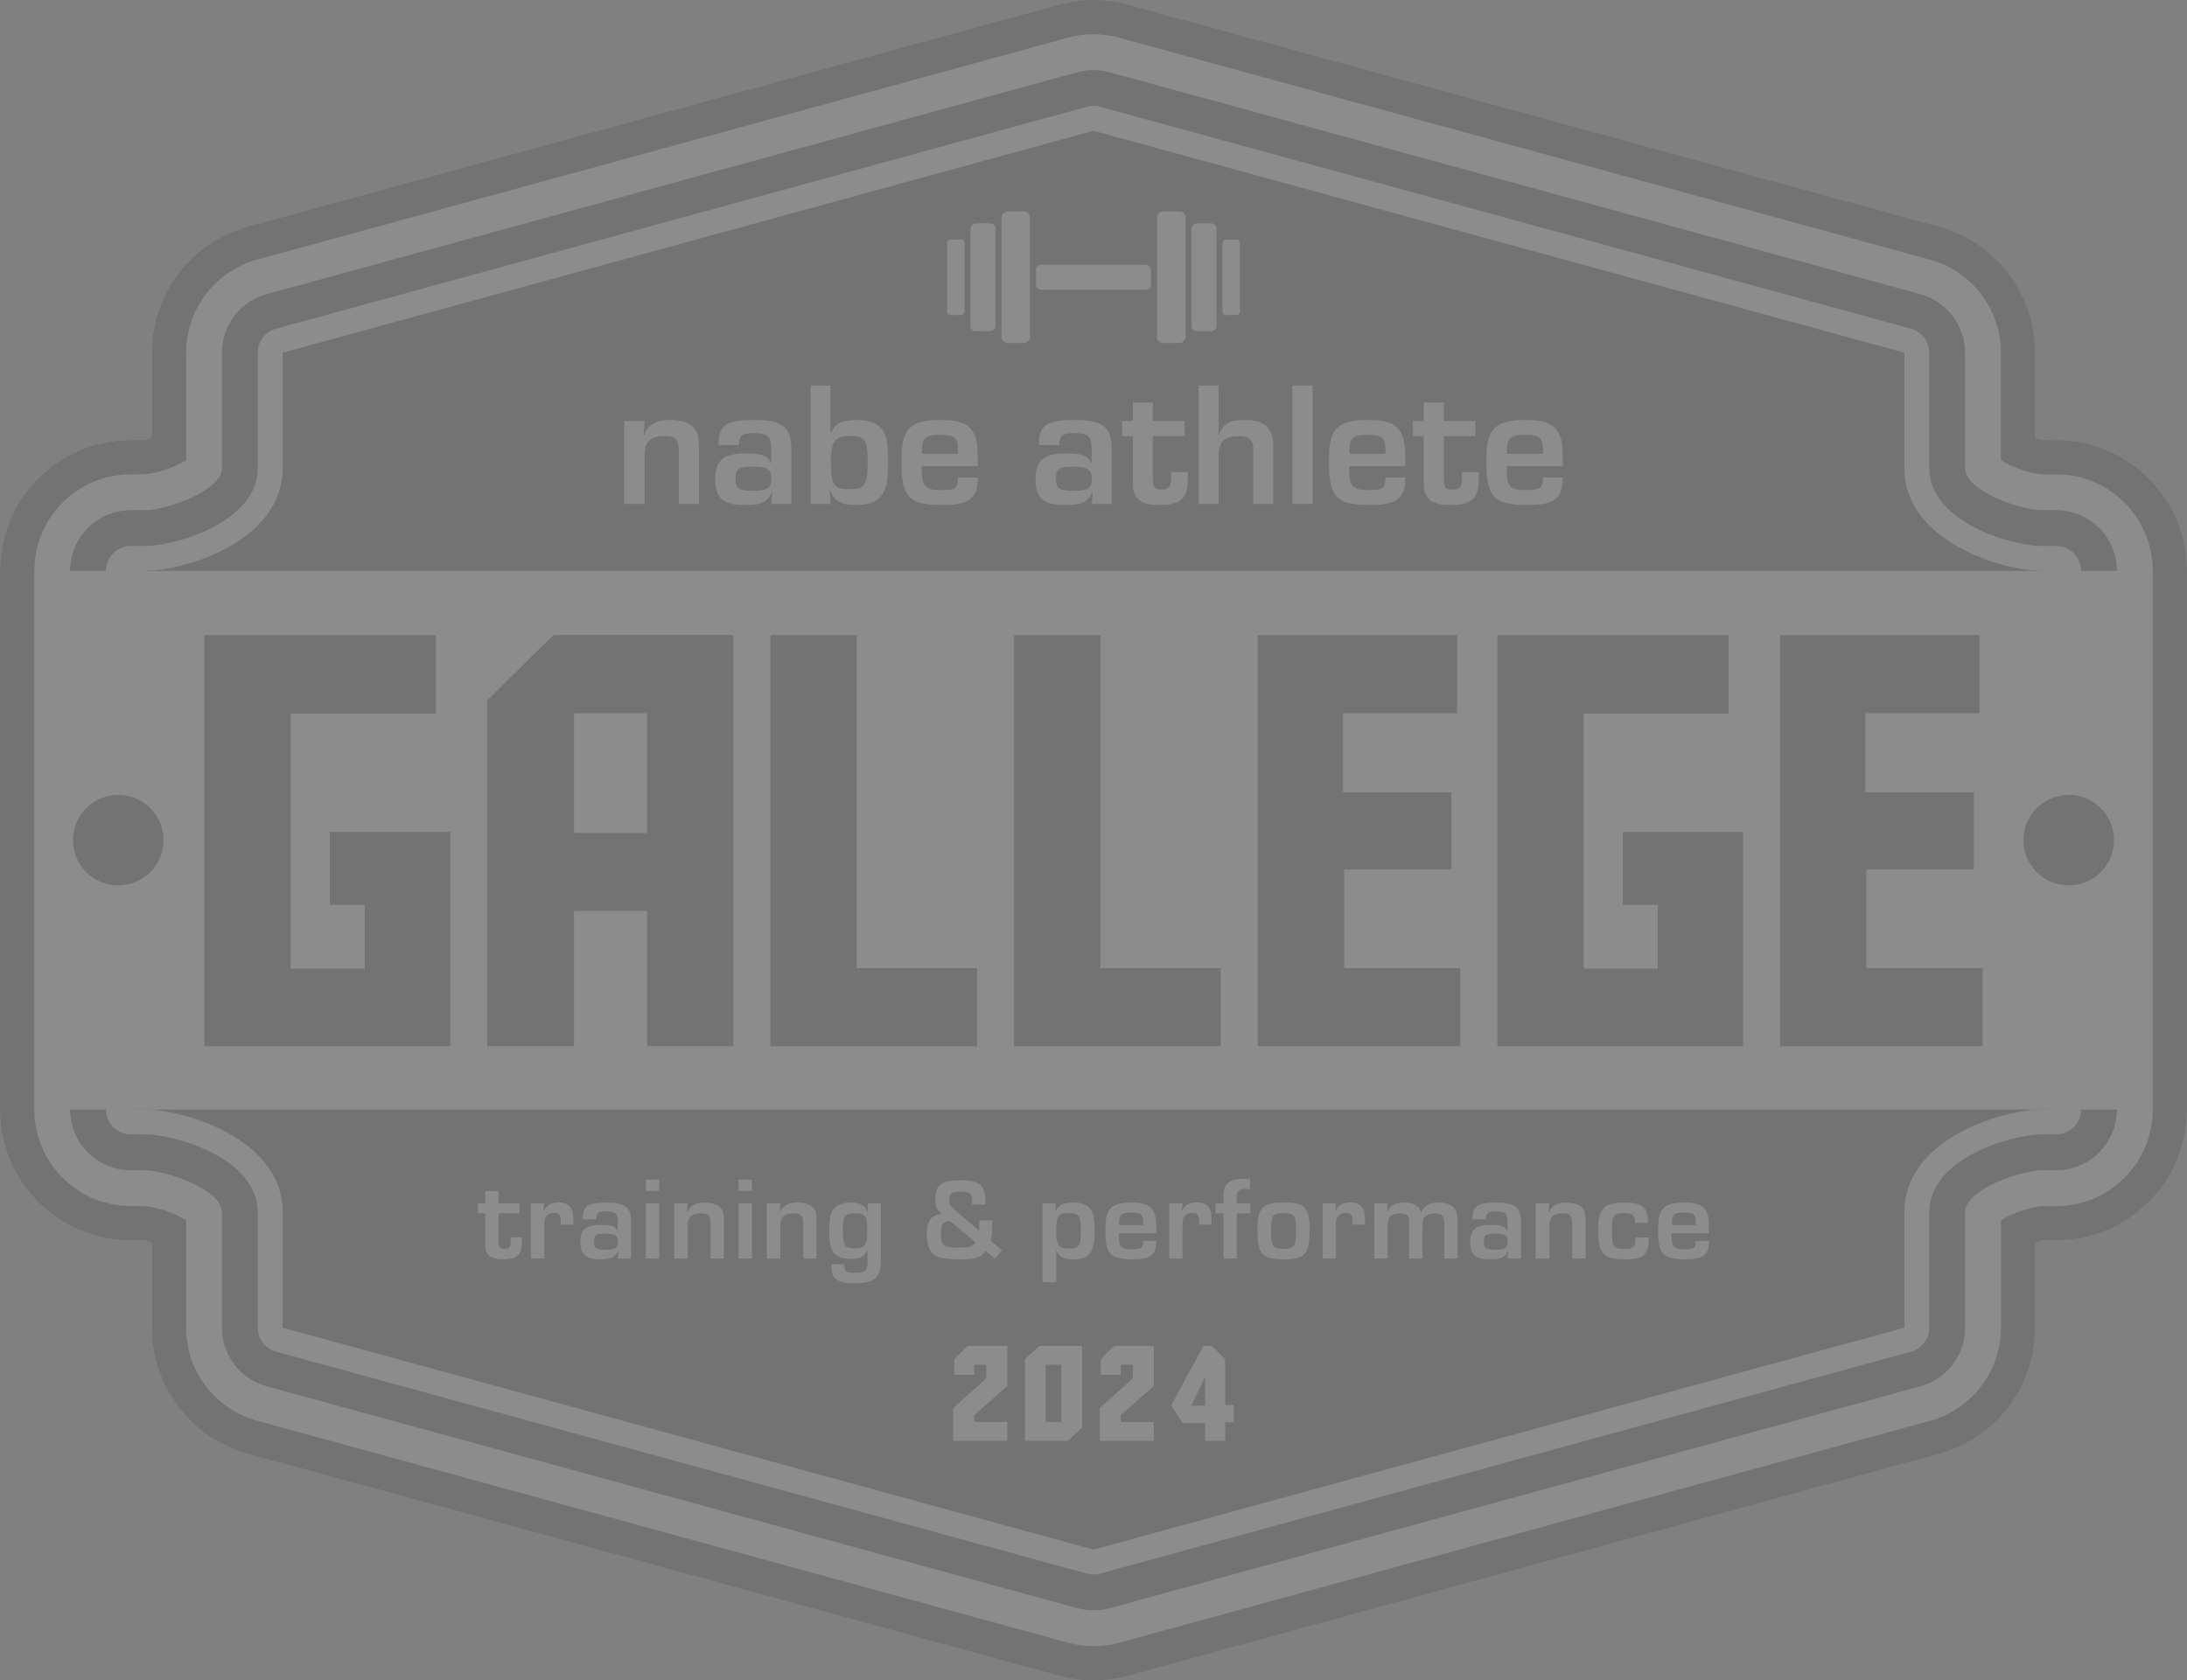 <?xml version="1.0" encoding="UTF-8"?>
<svg id="_レイヤー_2" data-name="レイヤー 2" xmlns="http://www.w3.org/2000/svg" viewBox="0 0 611.51 470">
  <rect x="0" y="0" width="611.51" height="470" fill="#808080" stroke="none"/>
  <defs>
    <style>
      .cls-1 {
        fill: #000;
      }

      .cls-1, .cls-2 {
        stroke-width: 0px;
      }

      .cls-3 {
        opacity: .1;
      }

      .cls-2 {
        fill: #fff;
      }
    </style>
  </defs>
  <g id="BG">
    <g class="cls-3">
      <path class="cls-2" d="M305.76,470c-3.25,0-6.5-.43-9.66-1.3l-226.72-62.07c-15.9-4.35-26.93-18.8-26.93-35.29v-23.87c-.89-.27-1.76-.47-2.46-.56h-3.39c-20.21,0-36.59-16.38-36.59-36.59v-150.65c0-20.21,16.38-36.59,36.59-36.59h3.39c.7-.09,1.57-.29,2.46-.56v-23.87c0-16.49,11.03-30.94,26.93-35.29L296.09,1.3c6.32-1.73,13-1.73,19.32,0l226.72,62.07c15.9,4.35,26.93,18.8,26.93,35.29v23.87c.89.27,1.76.47,2.46.56h3.39c20.21,0,36.59,16.38,36.59,36.59v150.65c0,20.21-16.38,36.59-36.59,36.59h-3.39c-.7.09-1.57.29-2.46.56v23.87c0,16.49-11.03,30.94-26.93,35.29l-226.72,62.07c-3.16.87-6.41,1.3-9.66,1.3ZM39.77,346.89s0,0,0,0c0,0,0,0,0,0ZM571.74,346.89s0,0,0,0c0,0,0,0,0,0ZM571.74,123.11h0,0Z"/>
      <path class="cls-1" d="M305.76,470c-3.25,0-6.5-.43-9.66-1.3l-226.72-62.07c-15.9-4.35-26.93-18.8-26.93-35.29v-23.87c-.89-.27-1.76-.47-2.46-.56h-3.39c-20.21,0-36.59-16.38-36.59-36.59v-150.65c0-20.21,16.38-36.59,36.59-36.59h3.39c.7-.09,1.57-.29,2.46-.56v-23.87c0-16.49,11.03-30.94,26.93-35.29L296.09,1.3c6.32-1.73,13-1.73,19.32,0l226.72,62.07c15.9,4.35,26.93,18.8,26.93,35.29v23.87c.89.27,1.76.47,2.46.56h3.39c20.21,0,36.59,16.38,36.59,36.59v150.65c0,20.21-16.38,36.59-36.59,36.59h-3.39c-.7.09-1.57.29-2.46.56v23.87c0,16.49-11.03,30.94-26.93,35.29l-226.72,62.07c-3.16.87-6.41,1.3-9.66,1.3ZM115.62,343.42l190.13,52.05,190.13-52.05v-4.36c0-22.38,12.4-42.1,34.03-54.11,2.67-1.48,5.5-2.85,8.41-4.08v-91.75c-2.91-1.23-5.74-2.59-8.41-4.07-21.63-12.01-34.03-31.74-34.03-54.11v-4.36l-190.13-52.05-190.13,52.05v4.36c0,22.38-12.4,42.1-34.03,54.11-2.67,1.48-5.5,2.85-8.41,4.07v91.75c2.91,1.23,5.74,2.59,8.41,4.08,21.63,12.01,34.03,31.73,34.03,54.11v4.36ZM39.77,346.89s0,0,0,0c0,0,0,0,0,0ZM571.74,346.89s0,0,0,0c0,0,0,0,0,0ZM571.74,123.11h0,0Z"/>
      <path class="cls-2" d="M305.76,460.42c-2.4,0-4.8-.32-7.13-.96l-226.72-62.07c-11.74-3.21-19.87-13.88-19.87-26.05v-30.02c-2.7-1.89-8.6-3.86-11.59-3.99h-3.84c-14.92,0-27.01-12.09-27.01-27.01v-150.65c0-14.92,12.09-27.01,27.01-27.01h3.84c2.99-.12,8.9-2.1,11.6-3.99v-30.02c0-12.17,8.14-22.83,19.87-26.05L298.62,10.54c4.67-1.28,9.6-1.28,14.26,0l226.72,62.07c11.74,3.21,19.88,13.88,19.88,26.05v30.02c2.7,1.89,8.61,3.87,11.6,3.99h3.84c14.92,0,27.01,12.09,27.01,27.01v150.65c0,14.92-12.09,27.01-27.01,27.01h-3.84c-2.99.12-8.89,2.1-11.59,3.99v30.02c0,12.17-8.14,22.83-19.88,26.05l-226.72,62.07c-2.33.64-4.73.96-7.13.96ZM106.04,350.73l199.71,54.68,199.72-54.68v-11.67c0-18.79,10.61-35.46,29.1-45.73,4.42-2.45,8.94-4.38,13.34-5.86v-104.93c-4.4-1.48-8.92-3.41-13.34-5.86-18.5-10.27-29.1-26.94-29.1-45.73v-11.67l-199.72-54.68-199.71,54.68v11.67c0,18.79-10.61,35.46-29.1,45.73-4.42,2.45-8.94,4.38-13.34,5.86v104.93c4.4,1.48,8.92,3.41,13.34,5.86,18.5,10.27,29.1,26.94,29.1,45.73v11.67Z"/>
      <path class="cls-1" d="M305.76,450.4c-1.51,0-3.02-.2-4.49-.6l-226.72-62.07c-7.38-2.02-12.5-8.73-12.5-16.38v-32.28c0-6.41-15.64-11.75-21.55-11.75h-3.91c-9.38,0-16.99-7.61-16.99-16.99v-150.65c0-9.38,7.61-16.99,16.99-16.99h3.91c5.9,0,21.55-5.34,21.55-11.75v-32.28c0-7.65,5.12-14.36,12.5-16.38l226.72-62.07c2.94-.8,6.03-.8,8.97,0l226.72,62.07c7.38,2.02,12.5,8.73,12.5,16.38v32.28c0,6.41,15.64,11.75,21.55,11.75h3.91c9.38,0,16.99,7.61,16.99,16.99v150.65c0,9.38-7.61,16.99-16.99,16.99h-3.91c-5.9,0-21.55,5.34-21.55,11.75v32.28c0,7.65-5.12,14.36-12.5,16.38l-226.72,62.07c-1.47.4-2.98.6-4.49.6ZM96.02,358.38l209.73,57.42,209.73-57.42v-19.32c0-15.27,8.51-28.4,23.95-36.97,6.2-3.44,12.68-5.7,18.5-7.06v-120.06c-5.81-1.36-12.3-3.62-18.5-7.06-15.44-8.58-23.95-21.71-23.95-36.97v-19.32l-209.73-57.42-209.73,57.42v19.32c0,15.27-8.51,28.4-23.95,36.97-6.2,3.44-12.68,5.7-18.5,7.06v120.06c5.81,1.36,12.3,3.62,18.5,7.06,15.44,8.58,23.95,21.71,23.95,36.97v19.32Z"/>
      <path class="cls-2" d="M305.76,440.38c-.62,0-1.24-.08-1.84-.25l-226.72-62.07c-3.03-.83-5.13-3.58-5.13-6.72v-32.28c0-15.07-22.87-21.77-31.57-21.77h-3.91c-3.85,0-6.97-3.12-6.97-6.97v-150.65c0-3.85,3.12-6.97,6.97-6.97h3.91c8.69,0,31.57-6.69,31.57-21.77v-32.28c0-3.14,2.1-5.89,5.13-6.72l226.72-62.07c1.21-.33,2.48-.33,3.68,0l226.72,62.07c3.03.83,5.13,3.58,5.13,6.72v32.28c0,15.07,22.87,21.77,31.56,21.77h3.91c3.85,0,6.97,3.12,6.97,6.97v150.65c0,3.85-3.12,6.97-6.97,6.97h-3.91c-8.69,0-31.56,6.69-31.56,21.77v32.28c0,3.14-2.1,5.89-5.13,6.72l-226.72,62.07c-.6.17-1.22.25-1.84.25ZM86,366.02l219.75,60.16,219.75-60.16v-26.96c0-23.36,26.47-34.3,42.45-35.58v-136.97c-15.98-1.28-42.45-12.22-42.45-35.58v-26.96l-219.75-60.16-219.75,60.16v26.96c0,23.36-26.47,34.3-42.45,35.58v136.97c15.98,1.28,42.45,12.22,42.45,35.58v26.96Z"/>
      <path class="cls-1" d="M574.92,310.32h-3.91c-10.82,0-38.53,8.06-38.53,28.74,0,10.98,0,32.28,0,32.28l-226.72,62.07-226.72-62.07v-32.28c0-20.68-27.72-28.74-38.53-28.74h-3.91v-150.65h3.91c10.82,0,38.53-8.06,38.53-28.74v-32.28l226.72-62.07,226.72,62.07s0,21.3,0,32.28c0,20.68,27.72,28.74,38.53,28.74h3.91s0,150.65,0,150.65Z"/>
      <rect class="cls-2" x="15.48" y="159.68" width="580.56" height="150.65"/>
      <g>
        <path class="cls-2" d="M180.2,117.76l-.2,3.92h.1c1.09-2.93,3.33-4.22,7.2-4.22s6.21,1.04,7.35,3.03c.6,1.09.79,2.14.79,4.67v15.79h-5.61v-13.96c0-4.17-.7-5.02-4.12-5.02-3.77,0-5.46,1.59-5.46,5.21v13.76h-5.71v-23.19h5.66Z"/>
        <path class="cls-2" d="M200.91,124.47c0-2.38.25-3.53.99-4.57,1.24-1.79,3.67-2.43,8.84-2.43,8.14,0,10.53,1.89,10.53,8.34v15.15h-5.61l.25-3.18h-.15c-1.24,2.68-2.93,3.48-7.35,3.48-6.21,0-8.44-1.89-8.44-7.2s2.33-7.25,8.54-7.25c4.52,0,6.11.6,7.05,2.68h.1v-3.77c0-3.68-.94-4.57-4.72-4.57-3.53,0-4.27.55-4.37,3.33h-5.66ZM205.67,133.75c0,2.88.89,3.53,4.87,3.53s5.16-.79,5.16-3.38-1.14-3.38-5.16-3.38-4.87.65-4.87,3.23Z"/>
        <path class="cls-2" d="M226.63,107.83h5.61v13.26l.1.05c1.04-2.63,3.08-3.68,7.3-3.68,2.93,0,5.12.7,6.41,1.99,1.74,1.69,2.28,4.17,2.28,9.88,0,5.36-.45,7.4-1.99,9.39-1.29,1.74-3.63,2.53-7.15,2.53-3.92,0-5.81-1.09-7.1-3.97h-.1l.25,3.68h-5.61v-33.13ZM232.34,128.64c0,7.05.7,8.19,5.21,8.19,4.27,0,5.07-1.19,5.07-7.5s-.79-7.4-4.92-7.4-5.36,1.59-5.36,6.7Z"/>
        <path class="cls-2" d="M273.41,133.55c0,5.91-2.33,7.7-9.98,7.7-9.29,0-11.37-2.18-11.37-12.02,0-5.07.55-7.55,2.04-9.24,1.64-1.79,4.22-2.53,8.89-2.53,6.06,0,8.64,1.34,9.83,5.02.5,1.64.6,2.78.6,7.9h-15.69v.89c0,4.72.99,5.81,5.26,5.81s4.82-.55,4.87-3.53h5.56ZM267.89,126.01c-.1-3.67-.84-4.37-5.02-4.37-3.03,0-4.12.4-4.72,1.84-.3.74-.35,1.39-.4,3.43h10.13v-.89Z"/>
        <path class="cls-2" d="M290.49,124.47c0-2.38.25-3.53.99-4.57,1.24-1.79,3.67-2.43,8.84-2.43,8.14,0,10.53,1.89,10.53,8.34v15.15h-5.61l.25-3.18h-.15c-1.24,2.68-2.93,3.48-7.35,3.48-6.21,0-8.44-1.89-8.44-7.2s2.33-7.25,8.54-7.25c4.52,0,6.11.6,7.05,2.68h.1v-3.77c0-3.68-.94-4.57-4.72-4.57-3.53,0-4.27.55-4.37,3.33h-5.66ZM295.25,133.75c0,2.88.89,3.53,4.87,3.53s5.16-.79,5.16-3.38-1.14-3.38-5.16-3.38-4.87.65-4.87,3.23Z"/>
        <path class="cls-2" d="M331.21,121.98h-8.84v11.62c0,2.68.45,3.33,2.38,3.33,2.19,0,2.73-.79,2.73-3.97,0-.2,0-.45-.05-.94h4.72v1.34c0,3.23-.3,4.42-1.24,5.71-1.19,1.54-3.13,2.18-6.7,2.18-3.87,0-5.81-.84-6.85-2.88-.5-.94-.6-1.74-.6-3.97v-12.42h-3.03v-4.22h3.03v-5.16h5.61v5.16h8.84v4.22Z"/>
        <path class="cls-2" d="M340.74,121.59h.1c1.19-3.13,2.88-4.12,7.2-4.12,5.71,0,8,2.23,8,7.75v15.74h-5.61v-14.25c0-2.14-.05-2.58-.5-3.28-.6-1.04-1.64-1.44-3.58-1.44-4.22,0-5.61,1.49-5.61,5.81v13.16h-5.61v-33.13h5.61v13.76Z"/>
        <path class="cls-2" d="M367.01,140.95h-5.61v-33.13h5.61v33.13Z"/>
        <path class="cls-2" d="M392.93,133.55c0,5.91-2.33,7.7-9.98,7.7-9.29,0-11.37-2.18-11.37-12.02,0-5.07.55-7.55,2.04-9.24,1.64-1.79,4.22-2.53,8.89-2.53,6.06,0,8.64,1.34,9.83,5.02.5,1.64.6,2.78.6,7.9h-15.69v.89c0,4.72.99,5.81,5.26,5.81s4.82-.55,4.87-3.53h5.56ZM387.42,126.01c-.1-3.67-.84-4.37-5.02-4.37-3.03,0-4.12.4-4.72,1.84-.3.74-.35,1.39-.4,3.43h10.13v-.89Z"/>
        <path class="cls-2" d="M412.54,121.98h-8.84v11.62c0,2.68.45,3.33,2.38,3.33,2.19,0,2.73-.79,2.73-3.97,0-.2,0-.45-.05-.94h4.72v1.34c0,3.23-.3,4.42-1.24,5.71-1.19,1.54-3.13,2.18-6.7,2.18-3.87,0-5.81-.84-6.85-2.88-.5-.94-.6-1.74-.6-3.97v-12.42h-3.03v-4.22h3.03v-5.16h5.61v5.16h8.84v4.22Z"/>
        <path class="cls-2" d="M436.97,133.55c0,5.91-2.33,7.7-9.98,7.7-9.29,0-11.37-2.18-11.37-12.02,0-5.07.55-7.55,2.04-9.24,1.64-1.79,4.22-2.53,8.89-2.53,6.06,0,8.64,1.34,9.83,5.02.5,1.64.6,2.78.6,7.9h-15.69v.89c0,4.72.99,5.81,5.26,5.81s4.82-.55,4.87-3.53h5.56ZM431.46,126.01c-.1-3.67-.84-4.37-5.02-4.37-3.03,0-4.12.4-4.72,1.84-.3.74-.35,1.39-.4,3.43h10.13v-.89Z"/>
      </g>
      <g>
        <path class="cls-2" d="M145.3,339.37h-5.89v7.75c0,1.79.3,2.22,1.59,2.22,1.46,0,1.82-.53,1.82-2.65,0-.13,0-.3-.03-.63h3.14v.89c0,2.15-.2,2.95-.83,3.81-.79,1.03-2.09,1.46-4.47,1.46-2.58,0-3.87-.56-4.57-1.92-.33-.63-.4-1.16-.4-2.65v-8.28h-2.02v-2.81h2.02v-3.44h3.74v3.44h5.89v2.81Z"/>
        <path class="cls-2" d="M152.19,336.55l-.23,2.15.07.03c.99-1.79,2.09-2.42,4.2-2.42,1.36,0,2.48.43,3.11,1.16.73.83.96,1.82.96,3.94v1.13h-3.51c.03-.36.03-.46.03-.86,0-1.89-.43-2.42-1.92-2.42-1.19,0-2.05.5-2.45,1.39-.2.5-.26.99-.26,2.25v9.1h-3.74v-15.46h3.74Z"/>
        <path class="cls-2" d="M162.91,341.02c0-1.59.17-2.35.66-3.04.83-1.19,2.45-1.62,5.89-1.62,5.43,0,7.02,1.26,7.02,5.56v10.1h-3.74l.17-2.12h-.1c-.83,1.79-1.95,2.32-4.9,2.32-4.14,0-5.63-1.26-5.63-4.8s1.56-4.83,5.69-4.83c3.01,0,4.07.4,4.7,1.79h.07v-2.52c0-2.45-.63-3.04-3.14-3.04-2.35,0-2.85.36-2.91,2.22h-3.77ZM166.09,347.21c0,1.92.6,2.35,3.24,2.35s3.44-.53,3.44-2.25-.76-2.25-3.44-2.25-3.24.43-3.24,2.15Z"/>
        <path class="cls-2" d="M184.33,333.11h-3.74v-3.18h3.74v3.18ZM184.33,352.01h-3.74v-15.46h3.74v15.46Z"/>
        <path class="cls-2" d="M192.24,336.55l-.13,2.62h.07c.73-1.95,2.22-2.81,4.8-2.81s4.14.7,4.9,2.02c.4.73.53,1.42.53,3.11v10.53h-3.74v-9.3c0-2.78-.46-3.34-2.75-3.34-2.52,0-3.64,1.06-3.64,3.48v9.17h-3.81v-15.46h3.77Z"/>
        <path class="cls-2" d="M210.25,333.11h-3.74v-3.18h3.74v3.18ZM210.25,352.01h-3.74v-15.46h3.74v15.46Z"/>
        <path class="cls-2" d="M218.16,336.55l-.13,2.62h.07c.73-1.95,2.22-2.81,4.8-2.81s4.14.7,4.9,2.02c.4.73.53,1.42.53,3.11v10.53h-3.74v-9.3c0-2.78-.46-3.34-2.75-3.34-2.52,0-3.64,1.06-3.64,3.48v9.17h-3.81v-15.46h3.77Z"/>
        <path class="cls-2" d="M246.3,352.31c0,5.1-1.69,6.59-7.41,6.59-3.48,0-5.3-.66-6.02-2.22-.3-.7-.4-1.32-.43-3.08h3.61c0,2.05.46,2.42,3.08,2.42s3.44-.7,3.44-2.91v-3.44l-.07-.03c-.7,1.72-2.09,2.48-4.6,2.48-2.12,0-3.84-.63-4.73-1.72-.99-1.16-1.29-2.71-1.29-6.29s.4-5.23,1.59-6.39c.89-.89,2.38-1.36,4.37-1.36,2.75,0,3.97.7,4.83,2.75h.07l-.17-2.55h3.74v15.76ZM235.68,344.04c0,4.37.46,5.1,3.34,5.1,1.42,0,2.32-.3,2.81-.89.53-.7.66-1.52.66-4.14,0-3.97-.56-4.77-3.38-4.77s-3.44.7-3.44,4.7Z"/>
        <path class="cls-2" d="M277.42,341.39c-.03,3.74-.07,4.1-.43,5.59l3.18,2.68-1.99,2.42-2.65-2.25c-1.16,1.85-2.65,2.38-6.79,2.38-4.7,0-6.49-.33-7.84-1.46-1.16-.96-1.75-2.85-1.75-5.53,0-2.45.5-3.97,1.62-4.87.6-.46,1.13-.63,2.58-.83-1.56-1.36-1.82-1.99-1.82-4.01,0-4.1,1.65-5.4,6.98-5.4s7.02,1.29,7.02,5.92v.89h-3.74v-.63c0-2.62-.36-2.98-3.18-2.98-2.58,0-3.18.43-3.18,2.28,0,1.32.2,1.69,1.69,2.95l6.72,5.76v-2.95h3.57ZM265.57,341.45c-1.95.3-2.45,1.03-2.45,3.51,0,3.44.6,3.97,4.7,3.97,3.44,0,3.84-.1,5-1.42l-7.25-6.06Z"/>
        <path class="cls-2" d="M295.2,336.55l-.13,2.28.07.03c1.03-1.95,2.18-2.51,5-2.51,1.99,0,3.48.46,4.37,1.36,1.13,1.16,1.56,2.88,1.56,6.42,0,6.19-1.39,8.08-5.92,8.08-2.78,0-3.94-.6-4.77-2.45h-.07v8.87h-3.84v-22.08h3.74ZM295.33,344.17c0,4.1.66,5.06,3.51,5.06s3.41-.86,3.41-4.83c0-4.34-.53-5.13-3.48-5.13s-3.44.86-3.44,4.9Z"/>
        <path class="cls-2" d="M323.3,347.08c0,3.94-1.56,5.13-6.65,5.13-6.19,0-7.58-1.46-7.58-8.01,0-3.38.36-5.03,1.36-6.16,1.09-1.19,2.81-1.69,5.93-1.69,4.04,0,5.76.89,6.55,3.34.33,1.09.4,1.85.4,5.26h-10.46v.6c0,3.14.66,3.87,3.51,3.87s3.21-.36,3.24-2.35h3.71ZM319.63,342.05c-.07-2.45-.56-2.91-3.34-2.91-2.02,0-2.75.26-3.14,1.22-.2.5-.23.93-.27,2.28h6.75v-.6Z"/>
        <path class="cls-2" d="M330.65,336.55l-.23,2.15.07.03c.99-1.79,2.09-2.42,4.2-2.42,1.36,0,2.48.43,3.11,1.16.73.83.96,1.82.96,3.94v1.13h-3.51c.03-.36.03-.46.03-.86,0-1.89-.43-2.42-1.92-2.42-1.19,0-2.05.5-2.45,1.39-.2.5-.26.99-.26,2.25v9.1h-3.74v-15.46h3.74Z"/>
        <path class="cls-2" d="M342.07,339.37h-2.18v-2.81h2.18v-1.65c0-1.85.26-2.98.89-3.67.96-1.06,2.48-1.52,5-1.52.43,0,.86.03,1.56.07v2.88c-.6-.1-.93-.13-1.36-.13-1.79,0-2.35.56-2.35,2.38v1.65h3.81v2.81h-3.81v12.64h-3.74v-12.64Z"/>
        <path class="cls-2" d="M364.61,337.65c1.16,1.09,1.59,2.75,1.59,6.26,0,6.89-1.26,8.31-7.28,8.31-3.64,0-5.39-.56-6.32-2.09-.76-1.23-.99-2.65-.99-6.42,0-3.38.46-5.03,1.65-6.09,1.09-.96,2.48-1.26,5.76-1.26s4.57.33,5.59,1.29ZM355.41,344.14c0,4.53.43,5.16,3.44,5.16s3.54-.66,3.54-5.33c0-4.07-.46-4.7-3.51-4.7s-3.48.63-3.48,4.87Z"/>
        <path class="cls-2" d="M373.55,336.55l-.23,2.15.07.03c.99-1.79,2.09-2.42,4.2-2.42,1.36,0,2.48.43,3.11,1.16.73.83.96,1.82.96,3.94v1.13h-3.51c.03-.36.03-.46.03-.86,0-1.89-.43-2.42-1.92-2.42-1.19,0-2.05.5-2.45,1.39-.2.5-.26.99-.26,2.25v9.1h-3.74v-15.46h3.74Z"/>
        <path class="cls-2" d="M387.95,336.55l-.1,2.38h.07c.79-1.82,2.18-2.58,4.7-2.58,2.78,0,4.37.99,4.67,2.88h.07c.76-2.02,2.25-2.88,4.9-2.88,2.22,0,3.84.66,4.6,1.89.46.76.7,1.85.7,3.54v10.23h-3.74v-9.43c0-.93-.13-1.82-.33-2.22-.3-.63-1.06-.96-2.28-.96-1.56,0-2.75.5-3.14,1.32-.23.43-.33,1.19-.33,2.25v9.04h-3.74v-9.57c0-1.06-.1-1.79-.26-2.12-.3-.6-1.13-.93-2.32-.93-2.45,0-3.44,1.03-3.44,3.64v8.97h-3.74v-15.46h3.74Z"/>
        <path class="cls-2" d="M411.72,341.02c0-1.59.17-2.35.66-3.04.83-1.19,2.45-1.62,5.89-1.62,5.43,0,7.02,1.26,7.02,5.56v10.1h-3.74l.17-2.12h-.1c-.83,1.79-1.95,2.32-4.9,2.32-4.14,0-5.63-1.26-5.63-4.8s1.56-4.83,5.69-4.83c3.01,0,4.07.4,4.7,1.79h.07v-2.52c0-2.45-.63-3.04-3.15-3.04-2.35,0-2.85.36-2.91,2.22h-3.77ZM414.9,347.21c0,1.92.6,2.35,3.24,2.35s3.44-.53,3.44-2.25-.76-2.25-3.44-2.25-3.24.43-3.24,2.15Z"/>
        <path class="cls-2" d="M433.17,336.55l-.13,2.62h.07c.73-1.95,2.22-2.81,4.8-2.81s4.14.7,4.9,2.02c.4.73.53,1.42.53,3.11v10.53h-3.74v-9.3c0-2.78-.46-3.34-2.75-3.34-2.51,0-3.64,1.06-3.64,3.48v9.17h-3.81v-15.46h3.77Z"/>
        <path class="cls-2" d="M460.98,346.12v.53c0,1.72-.23,2.85-.76,3.64-.93,1.46-2.38,1.92-5.89,1.92-3.01,0-4.57-.36-5.69-1.32-1.29-1.12-1.75-2.81-1.75-6.62,0-3.21.3-4.77,1.19-5.96.99-1.36,2.81-1.95,5.83-1.95,5.36,0,6.85,1.22,6.85,5.66h-3.64c0-2.22-.56-2.71-3.01-2.71-3.01,0-3.41.56-3.41,5.06,0,2.52.23,3.77.83,4.37.4.4,1.23.56,2.68.56,2.68,0,3.08-.43,3.08-3.18h3.71Z"/>
        <path class="cls-2" d="M477.86,347.08c0,3.94-1.56,5.13-6.65,5.13-6.19,0-7.58-1.46-7.58-8.01,0-3.38.36-5.03,1.36-6.16,1.09-1.19,2.81-1.69,5.92-1.69,4.04,0,5.76.89,6.55,3.34.33,1.09.4,1.85.4,5.26h-10.46v.6c0,3.14.66,3.87,3.51,3.87s3.21-.36,3.24-2.35h3.71ZM474.19,342.05c-.07-2.45-.56-2.91-3.34-2.91-2.02,0-2.75.26-3.14,1.22-.2.5-.23.93-.26,2.28h6.75v-.6Z"/>
      </g>
      <g>
        <path class="cls-1" d="M102,270.92v-17.82h-9.77v-20.41h33.64v59.94H57.15v-114.99h64.68v21.99h-40.54v71.3h20.7Z"/>
        <path class="cls-1" d="M136.21,292.62v-96.74l18.54-18.26h50.31v114.99h-24.15v-37.81h-20.41v37.81h-24.29ZM180.92,199.48h-20.41v33.49h20.41v-33.49Z"/>
        <path class="cls-1" d="M215.41,292.62v-114.99h24.15v93.15h33.64v21.85h-57.79Z"/>
        <path class="cls-1" d="M283.55,292.62v-114.99h24.15v93.15h33.64v21.85h-57.78Z"/>
        <path class="cls-1" d="M351.68,177.63h55.77v21.85h-31.91v22.14h30.33v21.56h-30.04v27.6h32.49v21.85h-56.63v-114.99Z"/>
        <path class="cls-1" d="M463.51,270.92v-17.82h-9.77v-20.41h33.64v59.94h-68.71v-114.99h64.68v21.99h-40.54v71.3h20.7Z"/>
        <path class="cls-1" d="M497.72,177.63h55.77v21.85h-31.91v22.14h30.33v21.56h-30.04v27.6h32.49v21.85h-56.63v-114.99Z"/>
      </g>
      <path class="cls-2" d="M307.78,380.14v4.37h5.59v-2.8h3.38v3.8l-9.24,8.32v9.15h15.11v-5.27h-9.25v-1.9l9.25-8.16v-11.22h-11.09l-3.74,3.7ZM342.57,392.94v-12.8l-3.74-3.7h-2.35l-8.99,16.61,3.17,4.97h6.33v4.96h5.59v-5.19h2.4v-4.85h-2.4ZM336.98,393.16h-3.89l3.89-8.03v8.03ZM266.81,380.14v4.37h5.59v-2.8h3.38v3.8l-9.24,8.32v9.15h15.11v-5.27h-9.24v-1.9l9.24-8.16v-11.22h-11.09l-3.74,3.7ZM286.58,380.13v22.85h11.98l4.02-3.69v-22.85h-11.94l-4.06,3.69ZM292.4,381.7h4.35v16.04h-4.35v-16.04Z"/>
      <g>
        <rect class="cls-2" x="289.67" y="74.05" width="32.18" height="7" rx="1.46" ry="1.46"/>
        <rect class="cls-2" x="259.77" y="74.05" width="30.17" height="7" rx="1.46" ry="1.46" transform="translate(352.41 -197.31) rotate(90)"/>
        <rect class="cls-2" x="256.7" y="75.1" width="21.11" height="4.9" rx="1.02" ry="1.02" transform="translate(344.81 -189.71) rotate(90)"/>
        <rect class="cls-2" x="333.7" y="75.1" width="21.11" height="4.9" rx="1.02" ry="1.02" transform="translate(421.81 -266.7) rotate(90)"/>
        <rect class="cls-2" x="321.57" y="74.05" width="30.17" height="7" rx="1.46" ry="1.46" transform="translate(414.21 -259.1) rotate(90)"/>
        <rect class="cls-2" x="265.61" y="73.55" width="36.79" height="8" rx="1.67" ry="1.67" transform="translate(361.57 -206.46) rotate(90)"/>
        <rect class="cls-2" x="309.1" y="73.55" width="36.79" height="8" rx="1.67" ry="1.67" transform="translate(405.05 -249.95) rotate(90)"/>
      </g>
      <circle class="cls-1" cx="33.07" cy="234.98" r="12.66"/>
      <circle class="cls-1" cx="578.44" cy="234.98" r="12.66"/>
    </g>
  </g>
</svg>